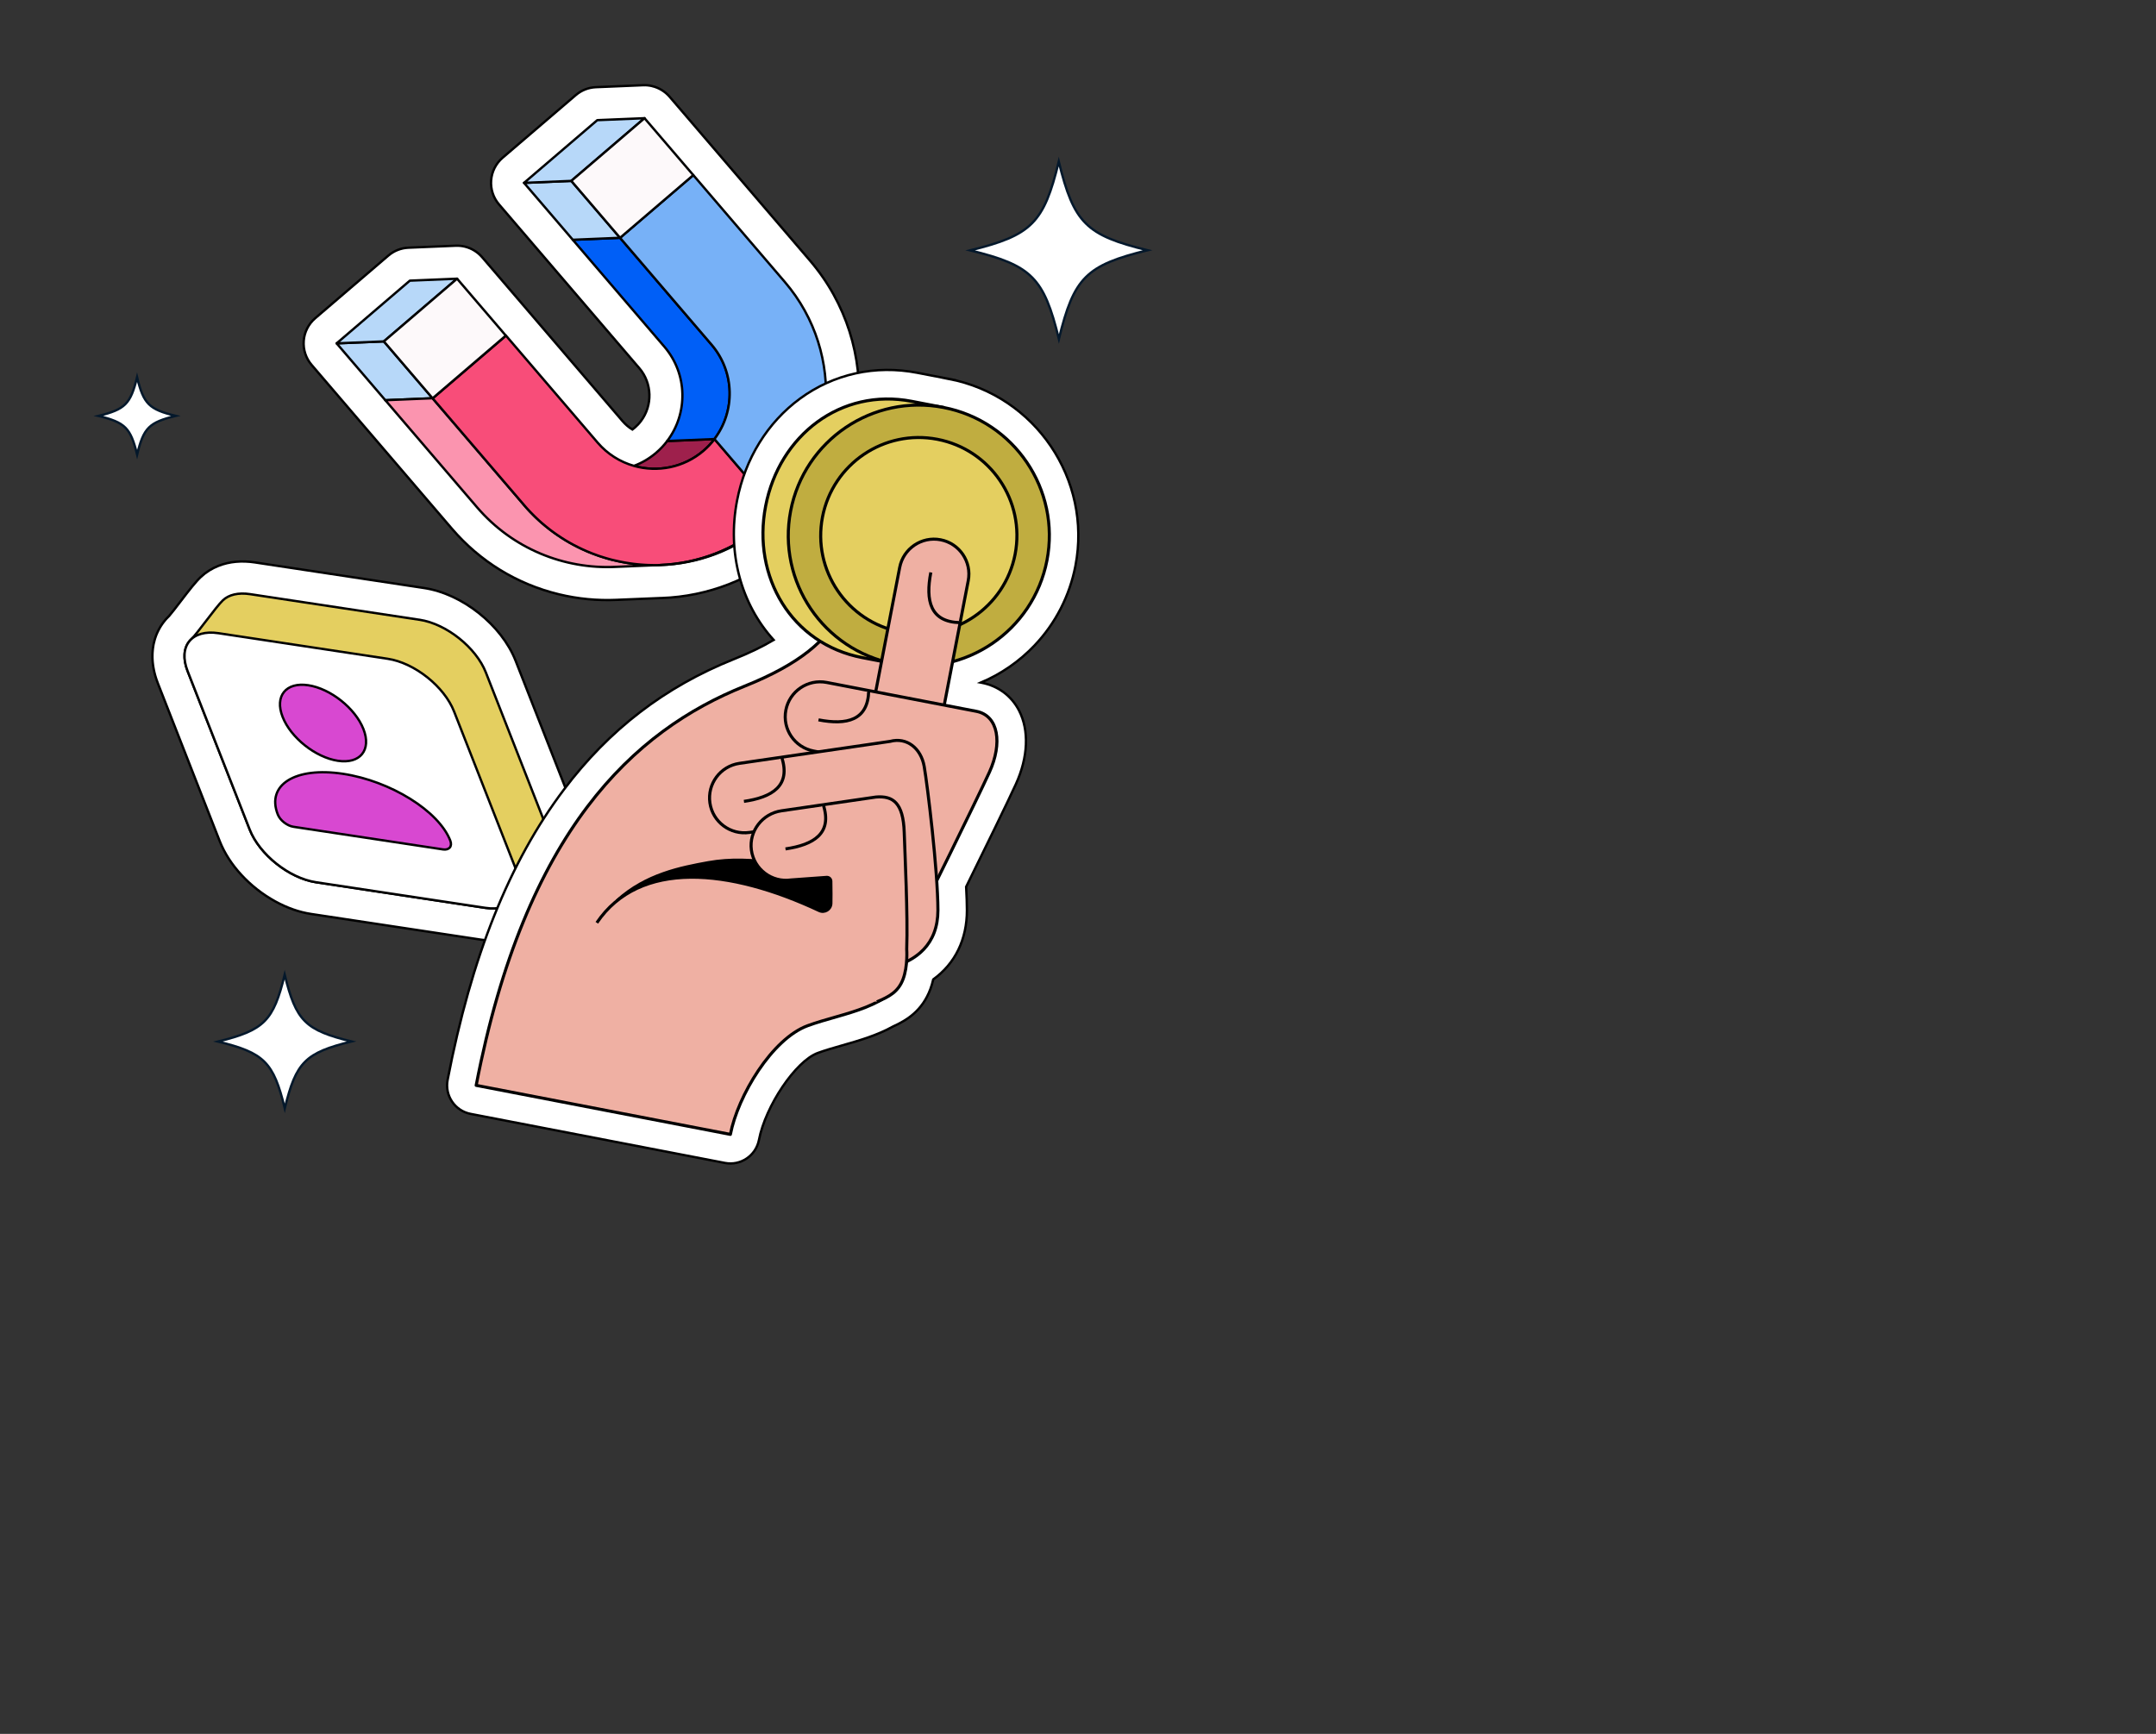 <svg width="920" height="740" viewBox="0 0 920 740" fill="none" xmlns="http://www.w3.org/2000/svg">
<rect x="0" y="0" width="920" height="740" fill="#333333" stroke="none"/>
<g clip-path="url(#clip0_8803_6332)">
<g clip-path="url(#clip1_8803_6332)">
<path d="M489.65 106.8C463.45 113.23 458.25 118.44 451.85 144.65C445.42 118.45 440.21 113.25 414 106.85C440.2 100.42 445.4 95.21 451.8 69C458.23 95.2 463.44 100.4 489.65 106.8Z" fill="white"/>
<path d="M489.65 106.8C463.45 113.23 458.25 118.44 451.85 144.65C445.42 118.45 440.21 113.25 414 106.85C440.2 100.42 445.4 95.21 451.8 69C458.23 95.2 463.44 100.4 489.65 106.8Z" stroke="#04182B" stroke-miterlimit="10"/>
<path d="M150 444.481C130.255 449.331 126.344 453.255 121.519 473C116.669 453.255 112.745 449.344 93 444.519C112.745 439.669 116.656 435.745 121.481 416C126.331 435.745 130.255 439.656 150 444.481Z" fill="white"/>
<path d="M150 444.481C130.255 449.331 126.344 453.255 121.519 473C116.669 453.255 112.745 449.344 93 444.519C112.745 439.669 116.656 435.745 121.481 416C126.331 435.745 130.255 439.656 150 444.481Z" stroke="#04182B" stroke-miterlimit="10"/>
<path d="M75 177.489C63.569 180.297 61.304 182.569 58.511 194C55.703 182.569 53.431 180.305 42 177.511C53.431 174.703 55.696 172.431 58.489 161C61.297 172.431 63.569 174.695 75 177.489Z" fill="white"/>
<path d="M75 177.489C63.569 180.297 61.304 182.569 58.511 194C55.703 182.569 53.431 180.305 42 177.511C53.431 174.703 55.696 172.431 58.489 161C61.297 172.431 63.569 174.695 75 177.489Z" stroke="#04182B" stroke-miterlimit="10"/>
<g clip-path="url(#clip2_8803_6332)">
<path d="M278.343 36.754C277.082 36.449 275.768 36.313 274.445 36.368L254.273 37.211C251.111 37.343 248.094 38.529 245.705 40.583L214.452 67.347C211.619 69.779 209.86 73.235 209.576 76.964C209.292 80.692 210.487 84.378 212.918 87.211L233.726 111.501L272.814 157.141C278.292 163.526 278.566 173.018 273.485 179.722C272.715 180.748 271.821 181.684 270.855 182.518C270.531 182.804 270.19 183.061 269.849 183.318C268.274 182.354 266.858 181.138 265.638 179.714L226.55 134.075L205.742 109.785C203.792 107.517 201.201 105.943 198.359 105.255C197.099 104.95 195.785 104.814 194.461 104.87L174.301 105.714C171.139 105.847 168.122 107.033 165.721 109.084L134.483 135.84C131.65 138.272 129.891 141.728 129.607 145.456C129.323 149.185 130.517 152.87 132.949 155.703L153.745 179.991L192.834 225.63C204.817 239.62 220.609 249.303 238.508 253.636C246.576 255.59 254.863 256.383 263.154 256.013L263.411 256.002L263.657 255.989C265.861 255.904 277.983 255.394 281.891 255.236C281.891 255.236 281.902 255.239 281.914 255.241C281.936 255.247 281.974 255.244 281.999 255.238C281.999 255.238 282.022 255.243 282.034 255.246C282.145 255.237 282.28 255.233 282.402 255.226C302.087 254.545 321.157 247.128 336.11 234.323C372.673 203.009 376.944 147.791 345.63 111.227L306.542 65.588L285.734 41.298C283.784 39.03 281.193 37.457 278.351 36.769L278.343 36.754Z" fill="white" stroke="black" stroke-miterlimit="10"/>
<path d="M270.505 198.835C280.503 201.681 291.713 199.627 300.181 192.361C301.957 190.837 303.511 189.176 304.868 187.381L284.707 188.226C283.351 190.021 281.782 191.691 280.02 193.205C277.125 195.695 273.893 197.569 270.505 198.835Z" fill="#9E204C" stroke="black" stroke-linejoin="round"/>
<path d="M284.706 188.226L304.866 187.381C313.793 175.616 313.656 158.793 303.669 147.131L264.581 101.492L244.409 102.334L283.497 147.973C293.484 159.635 293.621 176.458 284.694 188.223L284.706 188.226Z" fill="#005FF7" stroke="black" stroke-linejoin="round"/>
<path d="M223.616 78.046L244.424 102.336L264.584 101.492L243.788 77.204L223.616 78.046Z" fill="#B7D8F9" stroke="black" stroke-linejoin="round"/>
<path d="M223.615 78.046L243.786 77.204L275.025 50.448L254.867 51.282L223.615 78.046Z" fill="#B7D8F9" stroke="black" stroke-linejoin="round"/>
<path d="M143.646 146.539L164.442 170.826L184.603 169.981L163.804 145.705L143.646 146.539Z" fill="#B7D8F9" stroke="black" stroke-linejoin="round"/>
<path d="M164.441 170.826L203.529 216.465C218.775 234.265 240.779 242.941 262.554 241.942C262.737 241.937 262.92 241.933 263.094 241.915C263.266 241.908 278.781 241.261 281.294 241.153C281.051 241.155 280.805 241.168 280.562 241.17C280.319 241.172 280.087 241.176 279.844 241.178C279.833 241.176 279.821 241.173 279.81 241.17C279.444 241.178 279.08 241.175 278.706 241.17C278.32 241.161 277.942 241.167 277.559 241.147C277.221 241.138 276.884 241.129 276.558 241.123C276.22 241.114 275.885 241.093 275.551 241.073C275.144 241.047 274.75 241.025 274.355 241.002C274.332 240.996 274.298 240.988 274.272 240.994C274.129 240.983 273.986 240.973 273.843 240.963C273.413 240.932 272.984 240.9 272.558 240.858C272.32 240.837 272.094 240.818 271.86 240.786C271.373 240.741 270.901 240.687 270.417 240.631C269.793 240.552 269.181 240.477 268.562 240.376C268.233 240.332 267.907 240.278 267.569 240.22C267.242 240.165 266.904 240.108 266.578 240.053C266.054 239.962 265.544 239.863 265.023 239.761C264.768 239.712 264.525 239.665 264.284 239.607C264.066 239.554 263.846 239.513 263.625 239.471C262.944 239.331 262.279 239.17 261.614 239.009C261.339 238.942 261.064 238.876 260.789 238.809C260.319 238.695 259.855 238.559 259.391 238.422C259.07 238.344 258.755 238.244 258.439 238.143C258.222 238.09 258.021 238.017 257.806 237.953C257.602 237.892 257.387 237.828 257.187 237.755C257.006 237.699 256.814 237.64 256.634 237.585C256.599 237.576 256.565 237.568 256.542 237.562C256.318 237.484 256.092 237.417 255.868 237.339C255.553 237.238 255.229 237.123 254.916 237.011C254.28 236.784 253.643 236.557 253.024 236.31C252.746 236.206 252.47 236.091 252.192 235.987C251.836 235.853 251.495 235.71 251.142 235.563C250.832 235.44 250.525 235.305 250.207 235.167C248.945 234.619 247.688 234.048 246.456 233.422C245.874 233.123 245.291 232.824 244.711 232.514C244.688 232.509 244.665 232.503 244.645 232.486C244.065 232.176 243.488 231.854 242.922 231.535C242.572 231.329 242.207 231.132 241.859 230.914C241.627 230.773 241.394 230.631 241.15 230.487C239.986 229.781 238.834 229.029 237.701 228.245C237.42 228.056 237.129 227.852 236.851 227.651C236.437 227.357 236.023 227.062 235.623 226.759C235.376 226.578 235.12 226.383 234.872 226.202C234.78 226.131 234.688 226.06 234.608 225.992C234.403 225.833 234.208 225.689 234.006 225.519C233.578 225.185 233.152 224.839 232.726 224.493C232.211 224.065 231.696 223.637 231.184 223.198C230.853 222.911 230.525 222.613 230.196 222.316C230.116 222.248 230.038 222.168 229.957 222.1C229.897 222.049 229.839 221.987 229.779 221.936C229.71 221.87 229.629 221.802 229.551 221.723C229.292 221.49 229.047 221.249 228.8 221.019C228.641 220.872 228.495 220.727 228.348 220.582C228.201 220.437 228.042 220.29 227.907 220.148C227.878 220.117 227.846 220.097 227.818 220.066C227.434 219.694 227.066 219.313 226.688 218.919C226.599 218.836 226.524 218.745 226.435 218.663C226.423 218.66 226.414 218.646 226.394 218.629C226.241 218.459 226.074 218.297 225.921 218.126C225.717 217.919 225.527 217.703 225.333 217.499C225.218 217.374 225.094 217.235 224.979 217.11C224.95 217.078 224.921 217.047 224.892 217.016C224.711 216.814 224.532 216.601 224.35 216.399C224.122 216.138 223.894 215.877 223.658 215.601L184.57 169.962L164.409 170.806L164.441 170.826Z" fill="#FB94AF" stroke="black" stroke-linejoin="round"/>
<path d="M143.646 146.539L163.804 145.705L195.056 118.941L174.884 119.783L143.646 146.539Z" fill="#B7D8F9" stroke="black" stroke-linejoin="round"/>
<path d="M184.604 169.981L223.692 215.621C223.92 215.882 224.157 216.158 224.384 216.419C224.566 216.621 224.745 216.834 224.927 217.036C224.955 217.067 224.984 217.098 225.013 217.129C225.128 217.254 225.252 217.394 225.368 217.519C225.558 217.735 225.751 217.939 225.956 218.146C226.109 218.317 226.276 218.478 226.429 218.649C226.44 218.652 226.46 218.669 226.469 218.683C226.558 218.765 226.633 218.856 226.722 218.938C227.091 219.319 227.472 219.702 227.852 220.085C227.881 220.117 227.912 220.136 227.941 220.168C228.088 220.312 228.235 220.457 228.382 220.602C228.529 220.747 228.676 220.891 228.834 221.039C229.079 221.28 229.338 221.513 229.586 221.743C229.666 221.811 229.735 221.876 229.813 221.955C229.874 222.006 229.931 222.069 229.992 222.12C230.072 222.188 230.15 222.267 230.231 222.335C230.559 222.633 230.887 222.931 231.218 223.217C231.73 223.657 232.243 224.096 232.761 224.513C233.186 224.859 233.612 225.204 234.041 225.539C234.234 225.694 234.438 225.853 234.642 226.012C234.734 226.083 234.826 226.153 234.907 226.221C235.151 226.414 235.398 226.595 235.657 226.779C236.068 227.085 236.471 227.376 236.885 227.671C237.164 227.872 237.443 228.073 237.736 228.265C238.868 229.049 240.023 229.789 241.184 230.507C241.417 230.648 241.649 230.79 241.894 230.934C242.244 231.14 242.594 231.346 242.956 231.555C243.531 231.888 244.111 232.198 244.679 232.506C244.702 232.511 244.722 232.528 244.745 232.534C245.325 232.844 245.908 233.143 246.491 233.442C247.725 234.056 248.979 234.639 250.241 235.187C250.548 235.322 250.869 235.448 251.176 235.583C251.529 235.729 251.871 235.873 252.226 236.007C252.504 236.111 252.78 236.226 253.058 236.33C253.692 236.568 254.314 236.804 254.951 237.031C255.263 237.143 255.59 237.246 255.902 237.358C256.126 237.437 256.353 237.504 256.576 237.582C256.611 237.59 256.645 237.599 256.668 237.604C256.86 237.663 257.04 237.719 257.221 237.775C257.425 237.836 257.639 237.9 257.84 237.973C258.055 238.037 258.259 238.099 258.474 238.163C258.792 238.252 259.107 238.353 259.425 238.442C259.889 238.578 260.356 238.704 260.824 238.829C261.099 238.895 261.374 238.962 261.649 239.029C262.313 239.19 262.989 239.353 263.66 239.491C263.877 239.544 264.095 239.597 264.318 239.626C264.559 239.685 264.814 239.734 265.057 239.781C265.579 239.883 266.088 239.982 266.612 240.073C266.939 240.127 267.277 240.185 267.603 240.24C267.929 240.295 268.256 240.349 268.596 240.395C269.218 240.485 269.827 240.572 270.451 240.65C270.935 240.707 271.407 240.761 271.894 240.806C272.117 240.835 272.355 240.857 272.592 240.878C273.019 240.92 273.448 240.951 273.877 240.982C274.02 240.993 274.163 241.003 274.306 241.014C274.329 241.019 274.363 241.027 274.389 241.022C274.784 241.044 275.19 241.07 275.585 241.093C275.92 241.113 276.257 241.122 276.592 241.142C276.918 241.149 277.253 241.169 277.593 241.166C277.968 241.172 278.354 241.181 278.74 241.189C279.103 241.192 279.478 241.198 279.844 241.19C279.855 241.193 279.867 241.195 279.878 241.198C280.121 241.196 280.364 241.194 280.596 241.19C280.839 241.188 281.085 241.175 281.328 241.173C281.362 241.181 281.402 241.167 281.439 241.164C281.488 241.163 281.551 241.154 281.599 241.154C281.648 241.153 281.711 241.144 281.76 241.144C297.644 240.526 313.441 234.755 326.433 223.634C328.285 222.044 330.046 220.384 331.7 218.662L304.916 187.392C303.559 189.187 301.99 190.857 300.228 192.372C291.752 199.624 280.554 201.68 270.553 198.846C264.695 197.186 259.245 193.84 254.999 188.881L215.911 143.242L184.673 169.998L184.604 169.981Z" fill="#F84D79" stroke="black" stroke-linejoin="round"/>
<path d="M281.719 241.147C297.796 240.636 313.802 234.855 326.933 223.61C357.603 197.347 361.185 151.036 334.922 120.366L295.834 74.727L264.582 101.492L303.67 147.131C313.657 158.793 313.79 175.627 304.867 187.381L331.652 218.651C329.997 220.373 328.248 222.036 326.384 223.623C313.392 234.743 297.609 240.506 281.711 241.133L281.719 241.147Z" fill="#77B1F7" stroke="black" stroke-linejoin="round"/>
<path d="M275.033 50.448L243.789 77.208L264.59 101.494L295.834 74.734L275.033 50.448Z" fill="#FDF9FA" stroke="black" stroke-linejoin="round"/>
<path d="M195.041 118.94L163.797 145.7L184.597 169.986L215.841 143.226L195.041 118.94Z" fill="#FDF9FA" stroke="black" stroke-linejoin="round"/>
</g>
<g clip-path="url(#clip3_8803_6332)">
<path d="M93.256 241.486C90.418 242.598 87.899 244.187 85.745 246.194C83.486 248.308 80.912 251.629 76.926 256.84C75.354 258.9 72.984 261.993 72.153 262.907C72.018 263.04 71.883 263.174 71.748 263.307C71.527 263.527 71.317 263.743 71.119 263.954C70.921 264.165 70.754 264.351 70.59 264.549C70.59 264.549 70.553 264.59 70.546 264.606C70.301 264.903 70.045 265.203 69.817 265.507C69.665 265.7 69.518 265.905 69.364 266.125C69.147 266.424 68.927 266.751 68.719 267.073C68.577 267.289 68.432 267.533 68.287 267.777C68.102 268.09 67.915 268.431 67.739 268.767C67.617 269.002 67.502 269.22 67.392 269.451C67.385 269.467 67.367 269.487 67.36 269.504C67.195 269.835 67.047 270.174 66.904 270.524C66.798 270.766 66.704 271.003 66.61 271.241C66.469 271.63 66.334 272.004 66.216 272.384C66.141 272.601 66.077 272.813 66.017 273.037C65.837 273.669 65.688 274.275 65.556 274.861C65.554 274.889 65.544 274.933 65.542 274.961C65.516 275.065 65.499 275.191 65.477 275.307C65.383 275.785 65.309 276.242 65.261 276.701C65.237 276.911 65.214 277.161 65.187 277.399C65.148 277.775 65.12 278.147 65.089 278.546C65.083 278.736 65.072 278.981 65.061 279.226C65.045 279.593 65.04 279.956 65.047 280.314C65.045 280.582 65.061 280.829 65.062 281.07C65.078 281.451 65.092 281.793 65.121 282.142C65.143 282.401 65.164 282.66 65.197 282.915C65.225 283.225 65.273 283.553 65.315 283.898C65.357 284.175 65.385 284.418 65.43 284.668C65.483 285.008 65.547 285.344 65.617 285.691C65.665 285.952 65.717 286.186 65.764 286.408C65.845 286.751 65.93 287.105 66.015 287.459L66.038 287.517C66.081 287.728 66.135 287.934 66.193 288.151C66.294 288.512 66.412 288.881 66.534 289.261C66.591 289.439 66.647 289.617 66.708 289.807C66.912 290.396 67.107 290.961 67.316 291.494L93.776 359.019C97.74 369.134 106.595 378.736 117.46 384.703C122.539 387.498 127.711 389.307 132.811 390.075L205.042 400.999C205.113 401.011 205.185 401.023 205.256 401.035C205.737 401.101 206.217 401.166 206.676 401.213C206.887 401.238 207.081 401.256 207.27 401.262L207.325 401.267C207.646 401.301 207.963 401.324 208.279 401.347C208.513 401.363 208.718 401.376 208.931 401.373L209.025 401.376C209.337 401.387 209.649 401.398 209.957 401.398C210.13 401.397 210.359 401.401 210.583 401.393C210.93 401.391 211.232 401.38 211.524 401.372C211.787 401.363 211.984 401.353 212.192 401.338C212.192 401.338 212.259 401.338 212.27 401.334C212.596 401.313 212.883 401.294 213.165 401.264C213.424 401.242 213.667 401.214 213.91 401.186C214.243 401.149 214.536 401.114 214.814 401.072C215.08 401.035 215.279 400.997 215.478 400.959C215.841 400.897 216.142 400.846 216.438 400.783C216.649 400.741 216.883 400.689 217.1 400.631C217.135 400.617 217.221 400.597 217.248 400.599C217.552 400.52 217.832 400.451 218.084 400.379C218.302 400.32 218.543 400.252 218.779 400.173C219.066 400.087 219.36 399.986 219.655 399.884C219.909 399.784 220.169 399.695 220.412 399.6L220.574 399.537C220.783 399.455 220.991 399.373 221.2 399.291L221.258 399.269C221.478 399.182 221.689 399.073 221.905 398.975C221.928 398.966 221.951 398.957 221.974 398.948C222.236 398.832 222.494 398.704 222.735 398.57C222.758 398.561 222.781 398.551 222.816 398.538C223.05 398.419 223.292 398.285 223.521 398.155C223.797 398.006 224.087 397.826 224.371 397.661C224.577 397.54 224.802 397.399 225.023 397.245C225.297 397.058 225.541 396.895 225.791 396.717C226.012 396.564 226.228 396.399 226.433 396.238C226.709 396.023 226.951 395.822 227.193 395.62L227.241 395.574C227.434 395.418 227.611 395.255 227.788 395.093C228.062 394.838 228.295 394.613 228.528 394.388C228.651 394.26 228.767 394.147 228.872 394.04C229.014 393.89 229.161 393.753 229.287 393.596C230.756 391.991 232.871 389.305 236.18 385.095C238.132 382.606 241.415 378.432 242.33 377.459C249.057 370.546 250.621 360.109 246.485 349.554L220.024 282.028C214.049 266.781 197.269 253.428 181.001 250.968L108.809 240.042C103.126 239.182 97.891 239.67 93.256 241.486Z" fill="white" stroke="black" stroke-miterlimit="10"/>
<path d="M178.985 264.509L106.766 253.581C101.634 252.799 97.618 253.838 95.138 256.173C92.072 259.059 84.132 270.484 81.643 272.795C78.545 275.667 77.773 280.554 80.098 286.486L106.558 354.012C110.754 364.717 123.432 374.799 134.886 376.539L207.117 387.462C212.586 388.286 216.787 387.068 219.225 384.388C221.887 381.461 230.101 370.463 232.571 367.932C235.399 365.019 236.04 360.277 233.797 354.553L207.336 287.028C203.141 276.322 190.463 266.24 179.009 264.5L178.985 264.509Z" fill="#E4CF60" stroke="black" stroke-linejoin="round"/>
<path d="M165.448 281.161L93.218 270.238C81.768 268.51 75.886 275.773 80.081 286.479L106.542 354.004C110.737 364.71 123.415 374.792 134.87 376.532L207.101 387.455C218.551 389.183 224.432 381.92 220.237 371.214L193.776 303.688C189.581 292.983 176.903 282.901 165.448 281.161Z" fill="white" stroke="black" stroke-miterlimit="10"/>
<path d="M155.09 311.176C158.581 320.086 153.693 326.132 144.161 324.694C134.641 323.252 124.084 314.866 120.597 305.967C117.11 297.069 121.994 291.012 131.526 292.449C141.046 293.891 151.603 302.278 155.09 311.176Z" fill="#D848D1" stroke="black" stroke-linejoin="round"/>
<path d="M188.988 362.516C191.661 362.925 193.103 361.25 192.138 358.755C192.134 358.743 192.125 358.72 192.12 358.708C187.167 346.068 166.671 333.329 146.352 330.251C126.033 327.173 113.569 334.931 118.523 347.572C118.527 347.584 118.536 347.607 118.541 347.618C119.522 350.121 122.539 352.467 125.219 352.86L188.999 362.511L188.988 362.516Z" fill="#D848D1" stroke="black" stroke-linejoin="round"/>
</g>
<g clip-path="url(#clip4_8803_6332)">
<path d="M404.968 161.721L391.382 159.1C373.522 155.655 355.769 159.569 341.388 170.117C327.516 180.292 317.965 195.746 314.516 213.629C310.209 235.951 316.239 257.798 330.142 273.125C325.391 275.964 319.757 278.679 313.16 281.322C283.709 293.132 259.998 311.321 240.667 336.935C217.398 367.774 201.148 408.316 191.01 460.867C189.711 467.599 194.108 474.098 200.84 475.396L309.331 496.325C316.063 497.624 322.562 493.227 323.861 486.495C326.672 471.923 339.561 452.853 348.933 449.401C351.975 448.276 355.487 447.277 359.208 446.203C366.623 444.085 374.282 441.887 381.105 438.07C387.116 435.37 393.577 431.288 396.991 422.161C397.484 420.855 397.89 419.464 398.23 418.002C407.563 411.235 412.611 400.965 412.598 388.467C412.591 385.709 412.479 382.357 412.263 378.479C420.349 362.043 430.062 342.176 433.487 334.659C438.723 323.174 439.211 311.714 434.838 303.245C431.595 296.957 425.94 292.754 418.92 291.4L418.533 291.325C427.173 287.674 434.992 282.269 441.507 275.406C450.43 265.999 456.437 254.271 458.902 241.493C466.015 204.621 441.805 168.839 404.933 161.726L404.968 161.721Z" fill="white" stroke="black" stroke-miterlimit="10"/>
<path d="M386.924 405.105C386.774 409.395 386.479 412.772 385.965 414.602C381.61 430.151 359.888 432.139 344.644 437.755C329.4 443.37 314.852 467.645 311.669 484.143L203.19 463.216C224.155 354.538 270.396 311.834 317.785 292.827C365.175 273.819 363.217 252.413 369.497 219.859C373.028 201.556 410.016 194.852 401.946 236.685L393.735 279.248" fill="#EFB0A3"/>
<path d="M386.924 405.105C386.774 409.395 386.479 412.772 385.965 414.602C381.61 430.151 359.888 432.139 344.644 437.755C329.4 443.37 314.852 467.645 311.669 484.143L203.19 463.216C224.155 354.538 270.396 311.834 317.785 292.827C365.175 273.819 363.217 252.413 369.497 219.859C373.028 201.556 410.016 194.852 401.946 236.685L393.735 279.248" stroke="black" stroke-width="1.31" stroke-linejoin="round"/>
<path d="M402.291 175.606L402.62 173.901L389.034 171.28C358.827 165.453 332.535 185.774 326.708 215.98C320.881 246.187 337.739 274.831 367.934 280.656L381.52 283.277L381.849 281.572C406.645 280.085 428.251 262.03 433.172 236.518C438.093 211.007 424.754 186.21 402.291 175.606Z" fill="#E4CF60" stroke="black" stroke-width="1.31" stroke-linejoin="round"/>
<path d="M381.522 283.277C411.725 289.104 440.933 269.343 446.76 239.139C452.587 208.936 432.825 179.728 402.622 173.901C372.418 168.075 343.21 187.836 337.384 218.039C331.557 248.243 351.319 277.451 381.522 283.277Z" fill="#C0AD40" stroke="black" stroke-width="1.31" stroke-linejoin="round"/>
<path d="M384.142 269.691C406.842 274.07 428.794 259.218 433.173 236.518C437.552 213.818 422.7 191.866 400 187.487C377.3 183.108 355.349 197.96 350.969 220.66C346.59 243.36 361.442 265.312 384.142 269.691Z" fill="#E4CF60" stroke="black" stroke-width="1.31" stroke-linejoin="round"/>
<path d="M372.891 299.311L383.913 242.176C385.47 234.104 393.278 228.811 401.361 230.37C409.433 231.927 414.726 239.736 413.167 247.819L400.857 311.631" fill="#EFB0A3"/>
<path d="M372.891 299.311L383.913 242.176C385.47 234.104 393.278 228.811 401.361 230.37C409.433 231.927 414.726 239.736 413.167 247.819L400.857 311.631" stroke="black" stroke-width="1.31" stroke-linejoin="round"/>
<path d="M397.191 244.301C394.872 256.326 396.885 265.477 409.699 265.733Z" fill="#EFB0A3"/>
<path d="M397.191 244.301C394.872 256.326 396.885 265.477 409.699 265.733" stroke="black" stroke-width="1.31" stroke-linejoin="round"/>
<path d="M389.249 328.64L347.14 320.517C339.068 318.96 333.775 311.151 335.335 303.068C336.892 294.996 344.7 289.704 352.783 291.263L416.595 303.573C426.173 305.421 427.791 317.275 422.215 329.51C416.639 341.745 393.317 388.882 393.317 388.882L387.211 349.149" fill="#EFB0A3"/>
<path d="M389.249 328.64L347.14 320.517C339.068 318.96 333.775 311.151 335.335 303.068C336.892 294.996 344.7 289.704 352.783 291.263L416.595 303.573C426.173 305.421 427.791 317.275 422.215 329.51C416.639 341.745 393.317 388.882 393.317 388.882L387.211 349.149" stroke="black" stroke-width="1.31" stroke-linejoin="round"/>
<path d="M349.268 307.226C361.293 309.546 370.444 307.533 370.7 294.719Z" fill="#EFB0A3"/>
<path d="M349.268 307.226C361.293 309.546 370.444 307.533 370.7 294.719" stroke="black" stroke-width="1.31" stroke-linejoin="round"/>
<path d="M377.391 346.877L319.818 355.271C311.676 356.457 304.116 350.818 302.93 342.676C301.744 334.535 307.383 326.974 315.525 325.789L379.835 316.408C386.872 314.515 393.007 319.271 394.374 327.126C395.741 334.981 400.214 371.63 400.227 388.469C400.235 402.953 391.085 410.376 378.927 413.153" fill="#EFB0A3"/>
<path d="M377.391 346.877L319.818 355.271C311.676 356.457 304.116 350.818 302.93 342.676C301.744 334.535 307.383 326.974 315.525 325.789L379.835 316.408C386.872 314.515 393.007 319.271 394.374 327.126C395.741 334.981 400.214 371.63 400.227 388.469C400.235 402.953 391.085 410.376 378.927 413.153" stroke="black" stroke-width="1.31" stroke-linejoin="round"/>
<path d="M317.449 342.02C329.561 340.256 337.549 335.343 333.56 323.157Z" fill="#EFB0A3"/>
<path d="M317.449 342.02C329.561 340.256 337.549 335.343 333.56 323.157" stroke="black" stroke-width="1.31" stroke-linejoin="round"/>
<path d="M263.421 384.301C275.609 373.215 290.506 370.289 302.346 368.152C320.779 364.817 341.403 370.013 359.417 374.384L355.872 392.764C355.872 392.764 331.203 381.448 307.318 382.146C283.444 382.846 263.421 384.301 263.421 384.301Z" fill="black" stroke="black" stroke-width="1.31" stroke-linejoin="round"/>
<path d="M254.67 393.833C272.941 366.866 311.293 370.658 349.597 388.625C351.882 389.697 354.516 388.069 354.565 385.552C354.617 383.38 354.62 380.326 354.54 376.095C354.521 375.127 353.702 374.372 352.733 374.449L337.545 375.55C329.343 376.747 321.723 371.005 320.625 362.765C319.548 354.656 325.358 347.221 333.464 346.04L373.749 340.167C381.036 339.54 385.434 342.582 385.843 355.225C386.16 365.014 387.419 390.397 386.911 405.114C386.911 405.114 387.44 412.314 385.379 417.82C383.316 423.336 379.369 425.4 374.149 427.574" fill="#EFB0A3"/>
<path d="M254.67 393.833C272.941 366.866 311.293 370.658 349.597 388.625C351.882 389.697 354.516 388.069 354.565 385.552C354.617 383.38 354.62 380.326 354.54 376.095C354.521 375.127 353.702 374.372 352.733 374.449L337.545 375.55C329.343 376.747 321.723 371.005 320.625 362.765C319.548 354.656 325.358 347.221 333.464 346.04L373.749 340.167C381.036 339.54 385.434 342.582 385.843 355.225C386.16 365.014 387.419 390.397 386.911 405.114C386.911 405.114 387.44 412.314 385.379 417.82C383.316 423.336 379.369 425.4 374.149 427.574" stroke="black" stroke-width="1.31" stroke-linejoin="round"/>
<path d="M335.183 362.301C347.295 360.537 355.283 355.624 351.294 343.439Z" fill="#EFB0A3"/>
<path d="M335.183 362.301C347.295 360.537 355.283 355.624 351.294 343.439" stroke="black" stroke-width="1.31" stroke-linejoin="round"/>
</g>
</g>
</g>
<defs>
<clipPath id="clip0_8803_6332">
<rect width="920" height="740" fill="white"/>
</clipPath>
<clipPath id="clip1_8803_6332">
<rect width="513" height="496" fill="white" transform="translate(34 31)"/>
</clipPath>
<clipPath id="clip2_8803_6332">
<rect width="239.443" height="221.345" fill="white" transform="translate(162.086 8) rotate(13.611)"/>
</clipPath>
<clipPath id="clip3_8803_6332">
<rect width="146.892" height="194.864" fill="white" transform="translate(53 256.593) rotate(-21.398)"/>
</clipPath>
<clipPath id="clip4_8803_6332">
<rect width="222.639" height="347.79" fill="white" transform="translate(253.879 132) rotate(10.919)"/>
</clipPath>
</defs>
</svg>

